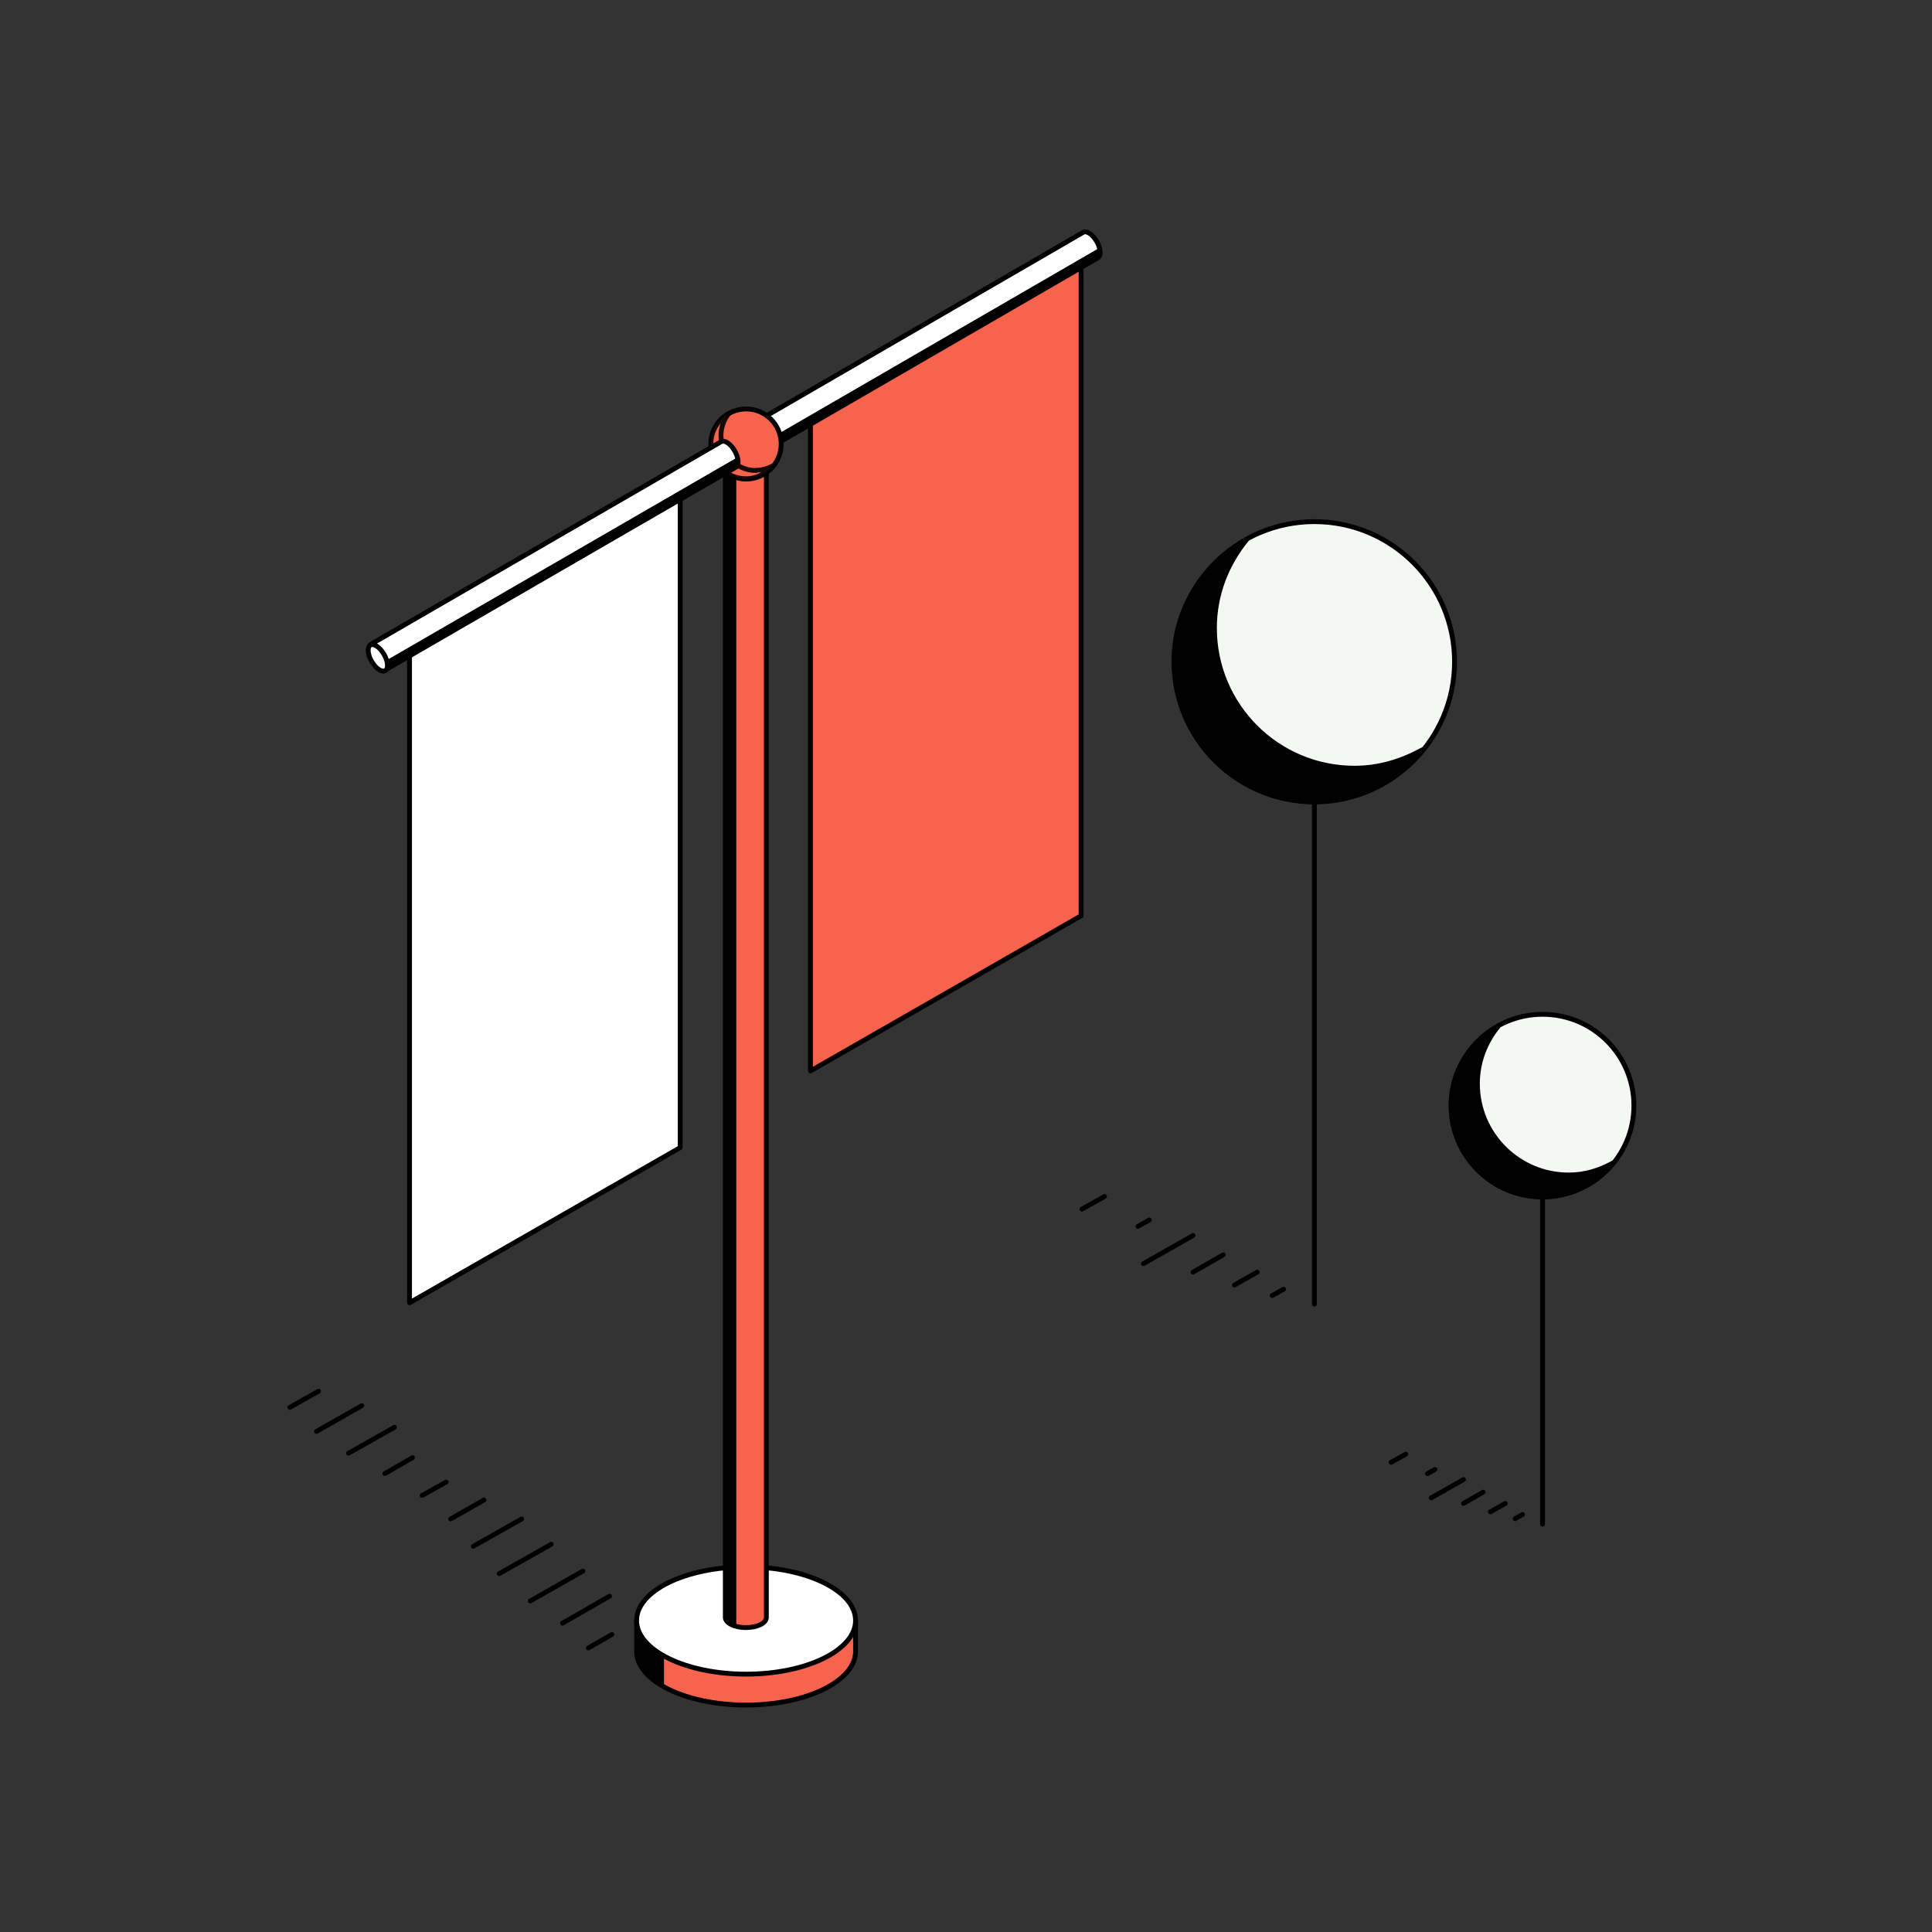 <?xml version="1.0" encoding="utf-8"?>
<svg xmlns="http://www.w3.org/2000/svg" width="200" height="200" viewBox="0 0 200 200" fill="none">
<rect x="0" y="0" width="200" height="200" fill="#333333" stroke="none"/>
<path d="M136.066 83.013C144.078 83.013 150.573 76.518 150.573 68.507C150.573 60.495 144.078 54 136.066 54C128.054 54 121.56 60.495 121.56 68.507C121.56 76.518 128.054 83.013 136.066 83.013Z" fill="#F4F7F3" stroke="black" stroke-width="0.5" stroke-linecap="round" stroke-linejoin="round"/>
<path d="M140.224 79.523C132.212 79.523 125.718 73.028 125.718 65.016C125.718 61.526 126.993 58.37 129.056 55.851C124.595 58.34 121.53 63.013 121.53 68.476C121.53 76.488 128.024 82.983 136.036 82.983C140.558 82.983 144.534 80.858 147.205 77.641C145.11 78.794 142.774 79.523 140.224 79.523Z" fill="black" stroke="black" stroke-width="0.5" stroke-linecap="round" stroke-linejoin="round"/>
<path d="M136.067 83.286V135" stroke="black" stroke-width="0.5" stroke-linecap="round" stroke-linejoin="round"/>
<path d="M126.628 129.902L123.502 131.692" stroke="black" stroke-width="0.5" stroke-linecap="round" stroke-linejoin="round"/>
<path d="M130.148 131.692L127.781 133.027" stroke="black" stroke-width="0.5" stroke-linecap="round" stroke-linejoin="round"/>
<path d="M114.337 123.862L112 125.167" stroke="black" stroke-width="0.5" stroke-linecap="round" stroke-linejoin="round"/>
<path d="M132.88 133.452L131.696 134.12" stroke="black" stroke-width="0.5" stroke-linecap="round" stroke-linejoin="round"/>
<path d="M118.98 126.29L117.796 126.958" stroke="black" stroke-width="0.5" stroke-linecap="round" stroke-linejoin="round"/>
<path d="M123.502 127.898L118.373 130.812" stroke="black" stroke-width="0.5" stroke-linecap="round" stroke-linejoin="round"/>
<path d="M111.915 27.348C111.915 32.108 111.915 90.043 111.915 94.802C102.594 100.157 93.245 105.511 83.897 110.865C83.897 106.106 83.897 48.171 83.897 43.411C83.897 43.411 102.793 32.589 111.915 27.348Z" fill="#F7634D" stroke="black" stroke-width="0.5" stroke-linecap="round" stroke-linejoin="round"/>
<path d="M70.412 51.344C70.412 56.103 70.412 114.038 70.412 118.798C61.092 124.152 51.742 129.507 42.394 134.861C42.394 130.102 42.394 72.166 42.394 67.407C42.394 67.407 61.29 56.585 70.412 51.344Z" fill="white" stroke="black" stroke-width="0.5" stroke-linecap="round" stroke-linejoin="round"/>
<path d="M79.79 46.3L113.645 26.696C114.013 26.497 113.956 25.733 113.531 24.996C113.106 24.259 112.483 23.834 112.115 24.061L78.26 43.666L79.79 46.3Z" fill="white" stroke="black" stroke-width="0.5" stroke-linecap="round" stroke-linejoin="round"/>
<path d="M79.809 46.352C80.162 46.148 80.104 45.39 79.681 44.659C79.258 43.927 78.63 43.499 78.278 43.703C77.926 43.907 77.983 44.665 78.406 45.396C78.829 46.127 79.457 46.555 79.809 46.352Z" fill="white" stroke="black" stroke-width="0.5" stroke-linecap="round" stroke-linejoin="round"/>
<path d="M79.787 46.301L113.642 26.696C113.812 26.611 113.953 26.101 113.783 25.676L79.929 45.281C80.099 45.734 79.957 46.216 79.815 46.301H79.787Z" fill="black"/>
<path d="M65.901 167.753V170.954C65.901 174.014 70.972 176.507 77.233 176.507C83.494 176.507 88.566 174.014 88.566 170.954V167.753H65.93H65.901Z" fill="#F7634D" stroke="black" stroke-width="0.5" stroke-linecap="round" stroke-linejoin="round"/>
<path d="M77.233 173.306C83.492 173.306 88.566 170.82 88.566 167.753C88.566 164.686 83.492 162.2 77.233 162.2C70.975 162.2 65.901 164.686 65.901 167.753C65.901 170.82 70.975 173.306 77.233 173.306Z" fill="white" stroke="black" stroke-width="0.5" stroke-linecap="round" stroke-linejoin="round"/>
<path d="M65.902 167.555V170.756C65.902 172.144 66.978 173.419 68.735 174.411V171.209C66.978 170.246 65.902 168.971 65.902 167.555Z" fill="black"/>
<path d="M75.085 45.961V167.441C75.085 168.007 76.048 168.489 77.209 168.489C78.371 168.489 79.334 168.036 79.334 167.441V45.961H75.085Z" fill="#F7634D" stroke="black" stroke-width="0.5" stroke-linecap="round" stroke-linejoin="round"/>
<path d="M77.238 47.01C78.411 47.01 79.362 46.54 79.362 45.961C79.362 45.382 78.411 44.913 77.238 44.913C76.064 44.913 75.113 45.382 75.113 45.961C75.113 46.54 76.064 47.01 77.238 47.01Z" fill="white" stroke="black" stroke-width="0.5" stroke-linecap="round" stroke-linejoin="round"/>
<path d="M75.085 45.933V167.413C75.085 167.668 75.595 168.234 76.218 168.291V46.811C75.538 46.698 75.085 46.216 75.085 45.933Z" fill="black"/>
<path d="M77.243 49.587C79.245 49.587 80.869 47.964 80.869 45.961C80.869 43.959 79.245 42.335 77.243 42.335C75.24 42.335 73.616 43.959 73.616 45.961C73.616 47.964 75.24 49.587 77.243 49.587Z" fill="#F7634D" stroke="black" stroke-width="0.5" stroke-linejoin="round"/>
<path opacity="0.9" d="M78.262 48.709C76.279 48.709 74.636 47.094 74.636 45.083C74.636 44.205 74.948 43.411 75.458 42.788C74.353 43.411 73.588 44.573 73.588 45.933C73.588 47.916 75.203 49.559 77.214 49.559C78.347 49.559 79.339 49.021 79.99 48.227C79.481 48.511 78.886 48.681 78.262 48.681V48.709Z" fill="#F7634D" stroke="black" stroke-width="0.5" stroke-linejoin="round"/>
<path d="M39.874 69.361L76.165 48.368C76.533 48.17 76.476 47.405 76.051 46.668C75.626 45.932 75.003 45.507 74.635 45.733L38.344 66.726L39.874 69.361Z" fill="white" stroke="black" stroke-width="0.5" stroke-linecap="round" stroke-linejoin="round"/>
<path d="M39.877 69.424C40.229 69.22 40.172 68.462 39.749 67.73C39.326 66.999 38.697 66.571 38.345 66.775C37.993 66.978 38.05 67.737 38.473 68.468C38.896 69.199 39.525 69.627 39.877 69.424Z" fill="white" stroke="black" stroke-width="0.5" stroke-linecap="round" stroke-linejoin="round"/>
<path d="M39.843 69.389L76.134 48.396C76.304 48.311 76.446 47.801 76.276 47.377L39.985 68.369C40.155 68.822 40.013 69.304 39.872 69.389H39.843Z" fill="black"/>
<path d="M42.696 150.899L39.844 152.54" stroke="black" stroke-width="0.5" stroke-linecap="round" stroke-linejoin="round"/>
<path d="M46.186 153.421L43.697 154.808" stroke="black" stroke-width="0.5" stroke-linecap="round" stroke-linejoin="round"/>
<path d="M57.065 159.862L51.68 162.901" stroke="black" stroke-width="0.5" stroke-linecap="round" stroke-linejoin="round"/>
<path d="M50.095 155.282L46.648 157.242" stroke="black" stroke-width="0.5" stroke-linecap="round" stroke-linejoin="round"/>
<path d="M54.004 157.242L48.994 160.071" stroke="black" stroke-width="0.5" stroke-linecap="round" stroke-linejoin="round"/>
<path d="M37.454 145.515L32.764 148.18" stroke="black" stroke-width="0.5" stroke-linecap="round" stroke-linejoin="round"/>
<path d="M40.835 147.75L36.078 150.437" stroke="black" stroke-width="0.5" stroke-linecap="round" stroke-linejoin="round"/>
<path d="M60.346 162.637L54.895 165.731" stroke="black" stroke-width="0.5" stroke-linecap="round" stroke-linejoin="round"/>
<path d="M63.099 165.235L58.232 168.032" stroke="black" stroke-width="0.5" stroke-linecap="round" stroke-linejoin="round"/>
<path d="M63.341 169.199L60.907 170.598" stroke="black" stroke-width="0.5" stroke-linecap="round" stroke-linejoin="round"/>
<path d="M32.973 144.018L30 145.691" stroke="black" stroke-width="0.5" stroke-linecap="round" stroke-linejoin="round"/>
<path d="M159.685 123.909C164.907 123.909 169.14 119.676 169.14 114.455C169.14 109.233 164.907 105 159.685 105C154.463 105 150.23 109.233 150.23 114.455C150.23 119.676 154.463 123.909 159.685 123.909Z" fill="#F4F7F3" stroke="black" stroke-width="0.5" stroke-linecap="round" stroke-linejoin="round"/>
<path d="M162.395 121.635C157.173 121.635 152.941 117.402 152.941 112.18C152.941 109.905 153.771 107.848 155.116 106.207C152.209 107.828 150.211 110.875 150.211 114.435C150.211 119.657 154.444 123.889 159.666 123.889C162.613 123.889 165.204 122.505 166.944 120.408C165.58 121.16 164.057 121.635 162.395 121.635Z" fill="black" stroke="black" stroke-width="0.5" stroke-linecap="round" stroke-linejoin="round"/>
<path d="M159.686 124.087V157.792" stroke="black" stroke-width="0.5" stroke-linecap="round" stroke-linejoin="round"/>
<path d="M153.533 154.469L151.496 155.636" stroke="black" stroke-width="0.5" stroke-linecap="round" stroke-linejoin="round"/>
<path d="M155.828 155.636L154.285 156.506" stroke="black" stroke-width="0.5" stroke-linecap="round" stroke-linejoin="round"/>
<path d="M145.523 150.533L144 151.383" stroke="black" stroke-width="0.5" stroke-linecap="round" stroke-linejoin="round"/>
<path d="M157.608 156.783L156.837 157.218" stroke="black" stroke-width="0.5" stroke-linecap="round" stroke-linejoin="round"/>
<path d="M148.549 152.115L147.777 152.55" stroke="black" stroke-width="0.5" stroke-linecap="round" stroke-linejoin="round"/>
<path d="M151.497 153.163L148.154 155.062" stroke="black" stroke-width="0.5" stroke-linecap="round" stroke-linejoin="round"/>
</svg>